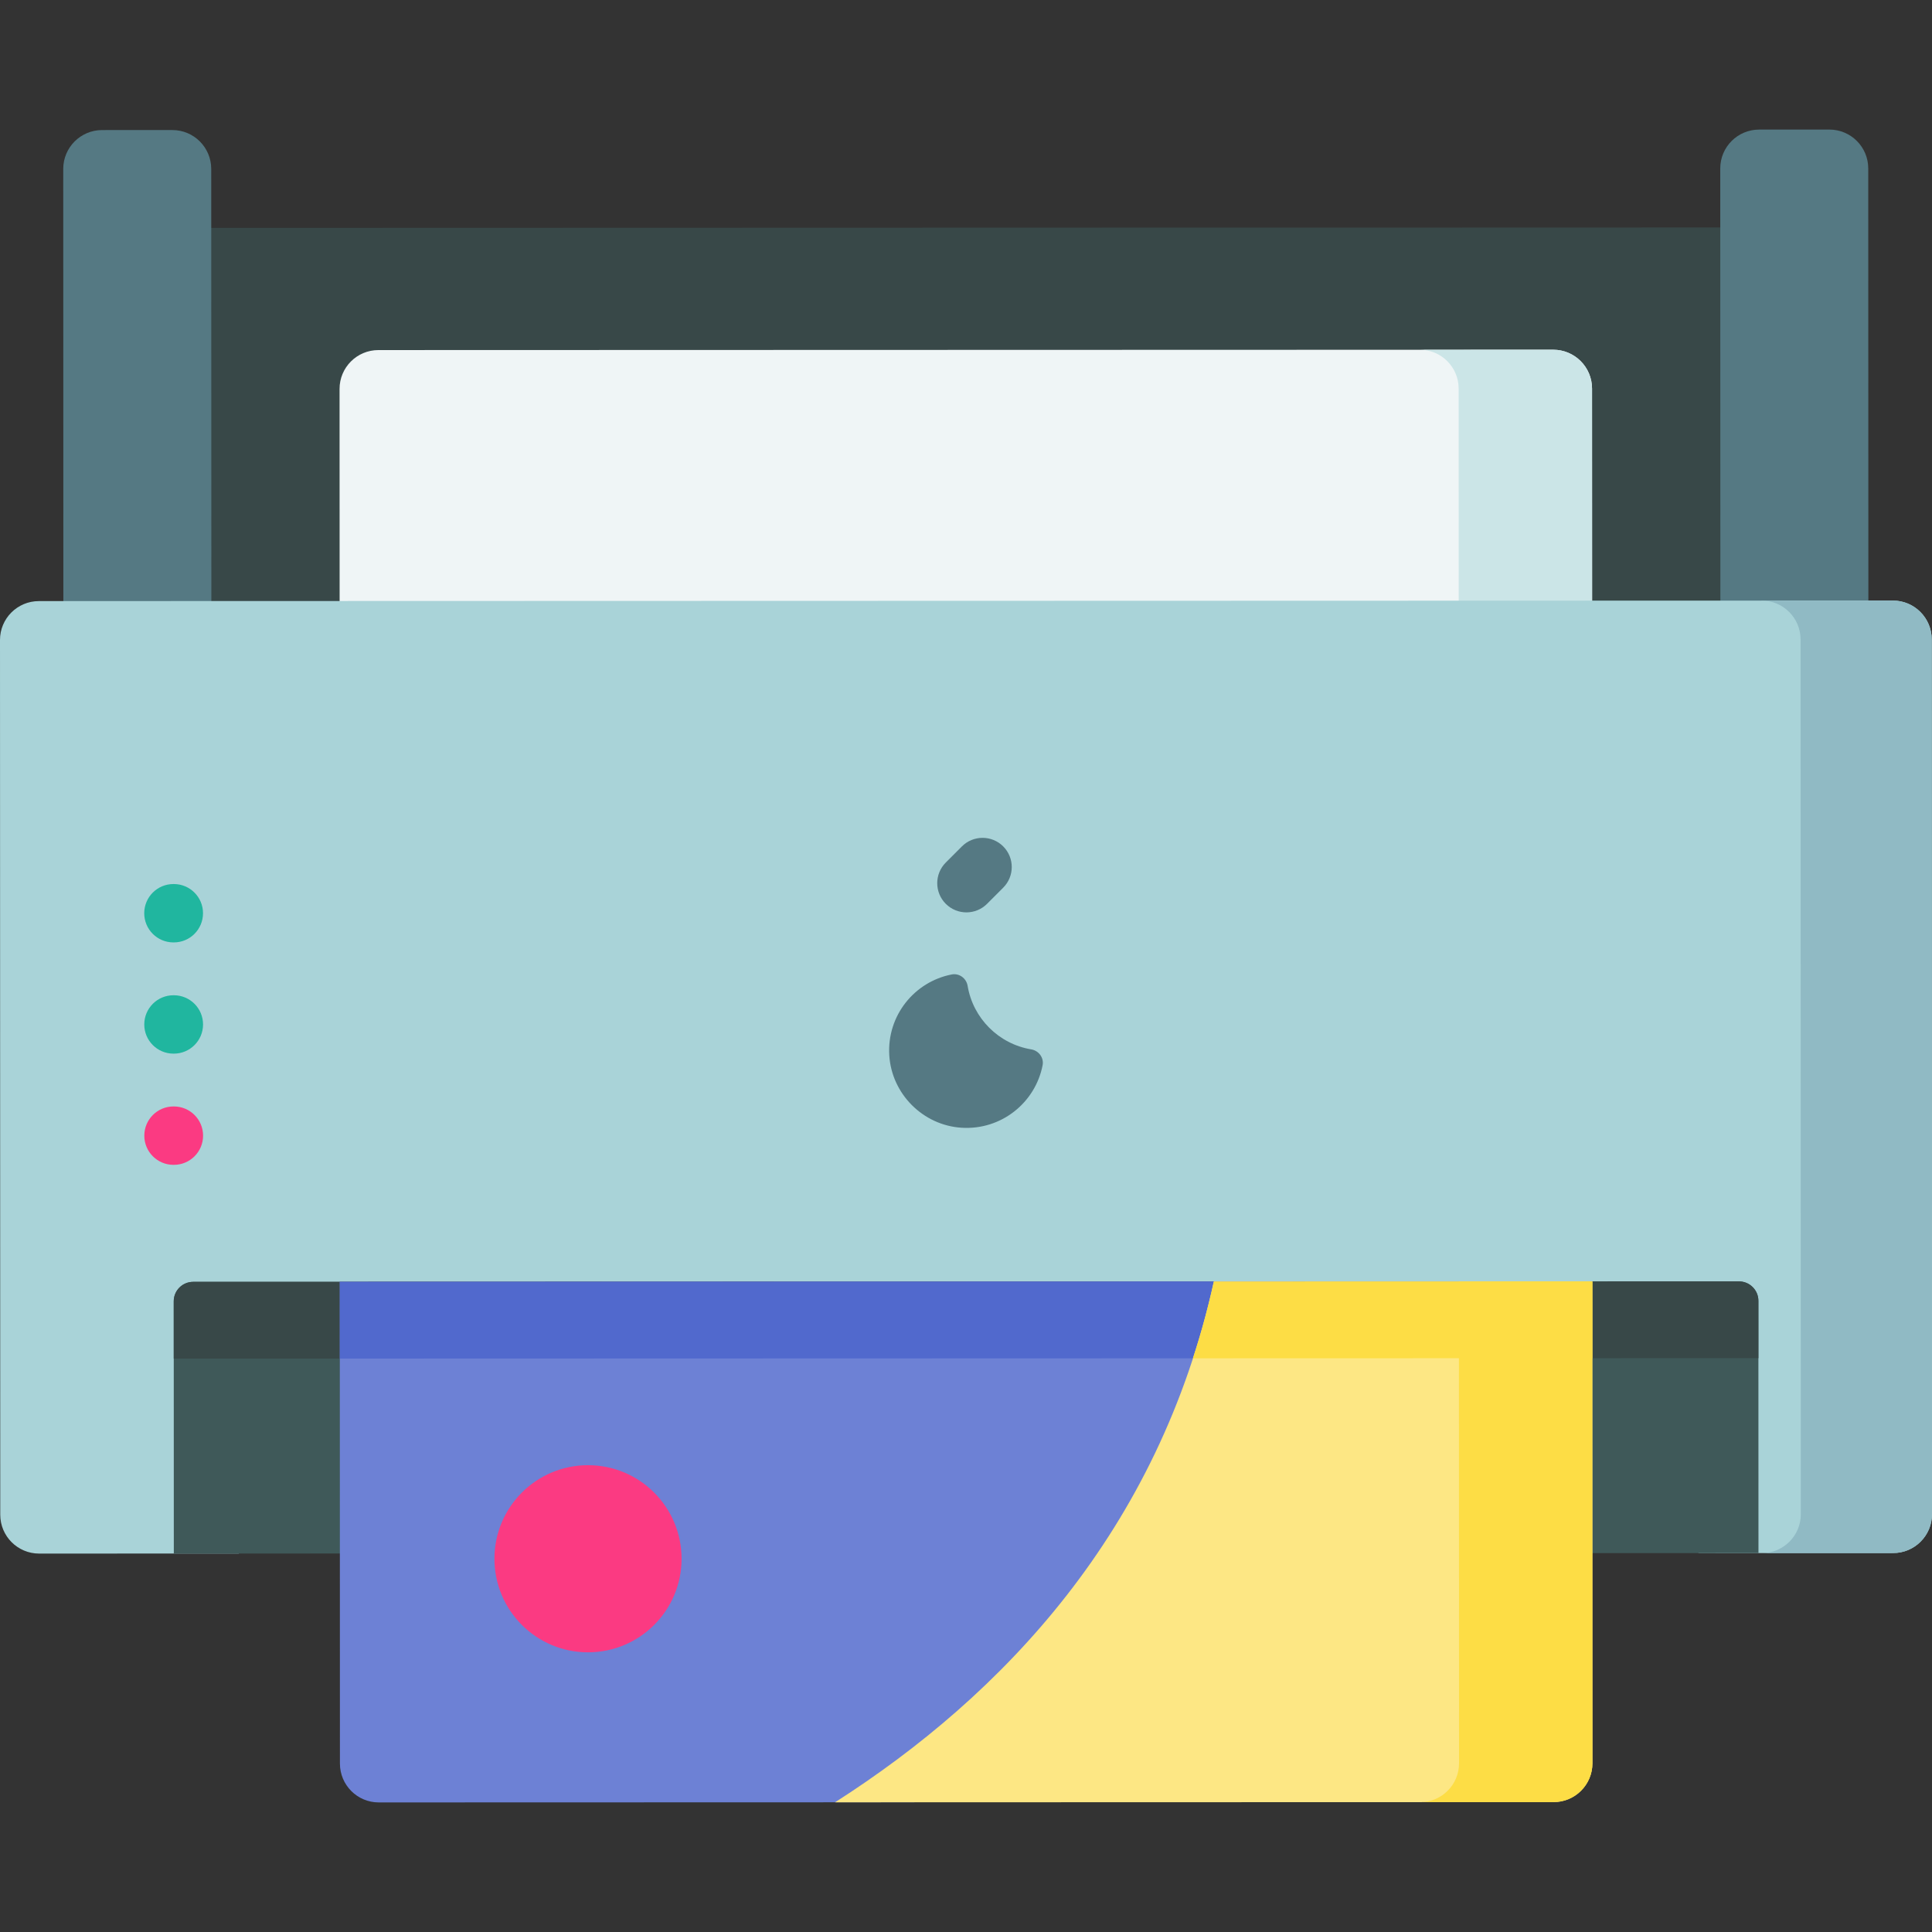 <svg width="150" height="150" viewBox="0 0 150 150" fill="none" xmlns="http://www.w3.org/2000/svg">
<rect x="0" y="0" width="150" height="150" fill="#333333" stroke="none"/>
<g clip-path="url(#clip0_682_3547)">
<path d="M29.75 31.11L120.103 31.347L120.054 50.305L138.027 50.3L138.017 17.659L11.945 17.695L11.954 50.336L29.7 50.331L29.75 31.11Z" fill="#384848"/>
<path d="M145.061 50.298L145.05 13.076C145.05 11.41 143.698 10.059 142.032 10.06L136.577 10.061C134.91 10.062 133.559 11.413 133.56 13.079L133.571 50.301L145.061 50.298Z" fill="#557983"/>
<path d="M16.411 50.335L16.4 13.113C16.399 11.447 15.048 10.096 13.381 10.097L7.926 10.098C6.26 10.099 4.909 11.45 4.91 13.117L4.92 50.338L16.411 50.335Z" fill="#557983"/>
<path d="M123.612 50.303L123.606 30.169C123.605 28.5 122.256 27.152 120.587 27.152L29.38 27.179C27.711 27.179 26.363 28.529 26.363 30.197L26.369 50.331L123.612 50.303Z" fill="#EFF5F6"/>
<path d="M123.606 30.169L123.612 50.303L113.255 50.306L113.249 30.172C113.249 28.503 111.9 27.155 110.231 27.155L120.588 27.152C122.256 27.152 123.606 28.5 123.606 30.169Z" fill="#CBE5E7"/>
<path d="M149.98 49.644C149.98 47.977 148.628 46.627 146.962 46.627L3.017 46.669C1.35 46.669 -0.001 48.021 1.91012e-07 49.687L0.02 117.603C0.02 119.27 1.372 120.62 3.038 120.62L18.541 120.615L18.585 103.908L131.908 104.205L131.866 120.582L146.983 120.578C148.65 120.578 150 119.226 150 117.56L149.98 49.644Z" fill="#A9D3D8"/>
<path d="M149.98 49.644L150 117.56C150.001 119.226 148.649 120.579 146.983 120.579L136.799 120.582C138.464 120.581 139.816 119.229 139.815 117.563L139.796 49.647C139.795 47.981 138.443 46.629 136.777 46.63L146.962 46.627C148.628 46.626 149.98 47.978 149.98 49.644Z" fill="#90BAC4"/>
<path d="M136.527 120.581L13.495 120.617L13.489 101.031C13.489 100.198 14.165 99.522 14.998 99.522L135.012 99.487C135.845 99.487 136.521 100.163 136.521 100.996L136.527 120.581Z" fill="#3F5959"/>
<path d="M136.522 105.447L13.49 105.482L13.489 101.031C13.489 100.198 14.165 99.522 14.998 99.522L135.012 99.487C135.845 99.487 136.521 100.163 136.521 100.996L136.522 105.447Z" fill="#384848"/>
<path d="M123.626 99.491V99.509L100.368 99.515C96.108 118.873 83.994 131.608 70.985 139.928L29.412 139.94C27.744 139.942 26.394 138.594 26.392 136.923L26.382 99.52L123.626 99.491Z" fill="#6D81D5"/>
<path d="M123.626 99.491V99.509L100.368 99.515C99.915 101.568 99.375 103.549 98.754 105.458L26.385 105.48L26.382 99.521L123.626 99.491Z" fill="#5169CD"/>
<path d="M123.626 99.492L123.637 136.896C123.637 138.565 122.289 139.915 120.62 139.915L64.832 139.931C77.851 131.611 89.978 118.869 94.243 99.5L123.626 99.492Z" fill="#FDE784"/>
<path d="M123.626 99.492L123.637 136.896C123.637 138.565 122.289 139.915 120.62 139.915L110.263 139.918C111.932 139.917 113.281 138.568 113.28 136.899L113.269 99.495L123.626 99.492Z" fill="#FDDD45"/>
<path d="M123.628 105.45L123.626 99.492L94.243 99.5C93.789 101.562 93.241 103.546 92.616 105.459L123.628 105.45Z" fill="#FDDD45"/>
<path d="M45.653 128.286C49.665 128.286 52.917 125.034 52.917 121.022C52.917 117.01 49.665 113.757 45.653 113.757C41.641 113.757 38.388 117.01 38.388 121.022C38.388 125.034 41.641 128.286 45.653 128.286Z" fill="#FB3A82"/>
<path d="M80.948 82.704C80.389 85.596 77.757 87.75 74.661 87.558C71.667 87.372 69.23 84.935 69.044 81.94C68.852 78.845 71.004 76.216 73.894 75.656C74.477 75.543 75.028 75.956 75.126 76.541C75.547 79.064 77.539 81.053 80.062 81.473C80.648 81.571 81.061 82.121 80.948 82.704Z" fill="#557983"/>
<path d="M75.027 70.837C74.449 70.835 73.872 70.614 73.431 70.174C72.546 69.289 72.545 67.854 73.43 66.968L74.682 65.715C75.567 64.83 77.002 64.829 77.888 65.713C78.773 66.598 78.773 68.033 77.889 68.919L76.636 70.172C76.192 70.617 75.609 70.838 75.027 70.837Z" fill="#557983"/>
<path d="M13.495 90.438H13.464C12.212 90.435 11.2 89.417 11.204 88.166C11.207 86.914 12.224 85.902 13.476 85.905H13.507C14.759 85.909 15.771 86.926 15.767 88.178C15.764 89.43 14.747 90.441 13.495 90.438Z" fill="#FB3A82"/>
<path d="M13.493 81.804H13.461C12.21 81.801 11.198 80.784 11.201 79.532C11.204 78.28 12.222 77.268 13.473 77.272H13.505C14.756 77.275 15.768 78.292 15.765 79.544C15.762 80.795 14.744 81.807 13.493 81.804Z" fill="#20B69F"/>
<path d="M13.49 73.169H13.459C12.207 73.166 11.195 72.149 11.198 70.897C11.202 69.645 12.219 68.633 13.471 68.637H13.502C14.754 68.64 15.766 69.657 15.762 70.909C15.759 72.161 14.742 73.172 13.49 73.169Z" fill="#20B69F"/>
</g>
<defs>
<clipPath id="clip0_682_3547">
<rect width="150" height="150" fill="white"/>
</clipPath>
</defs>
</svg>
